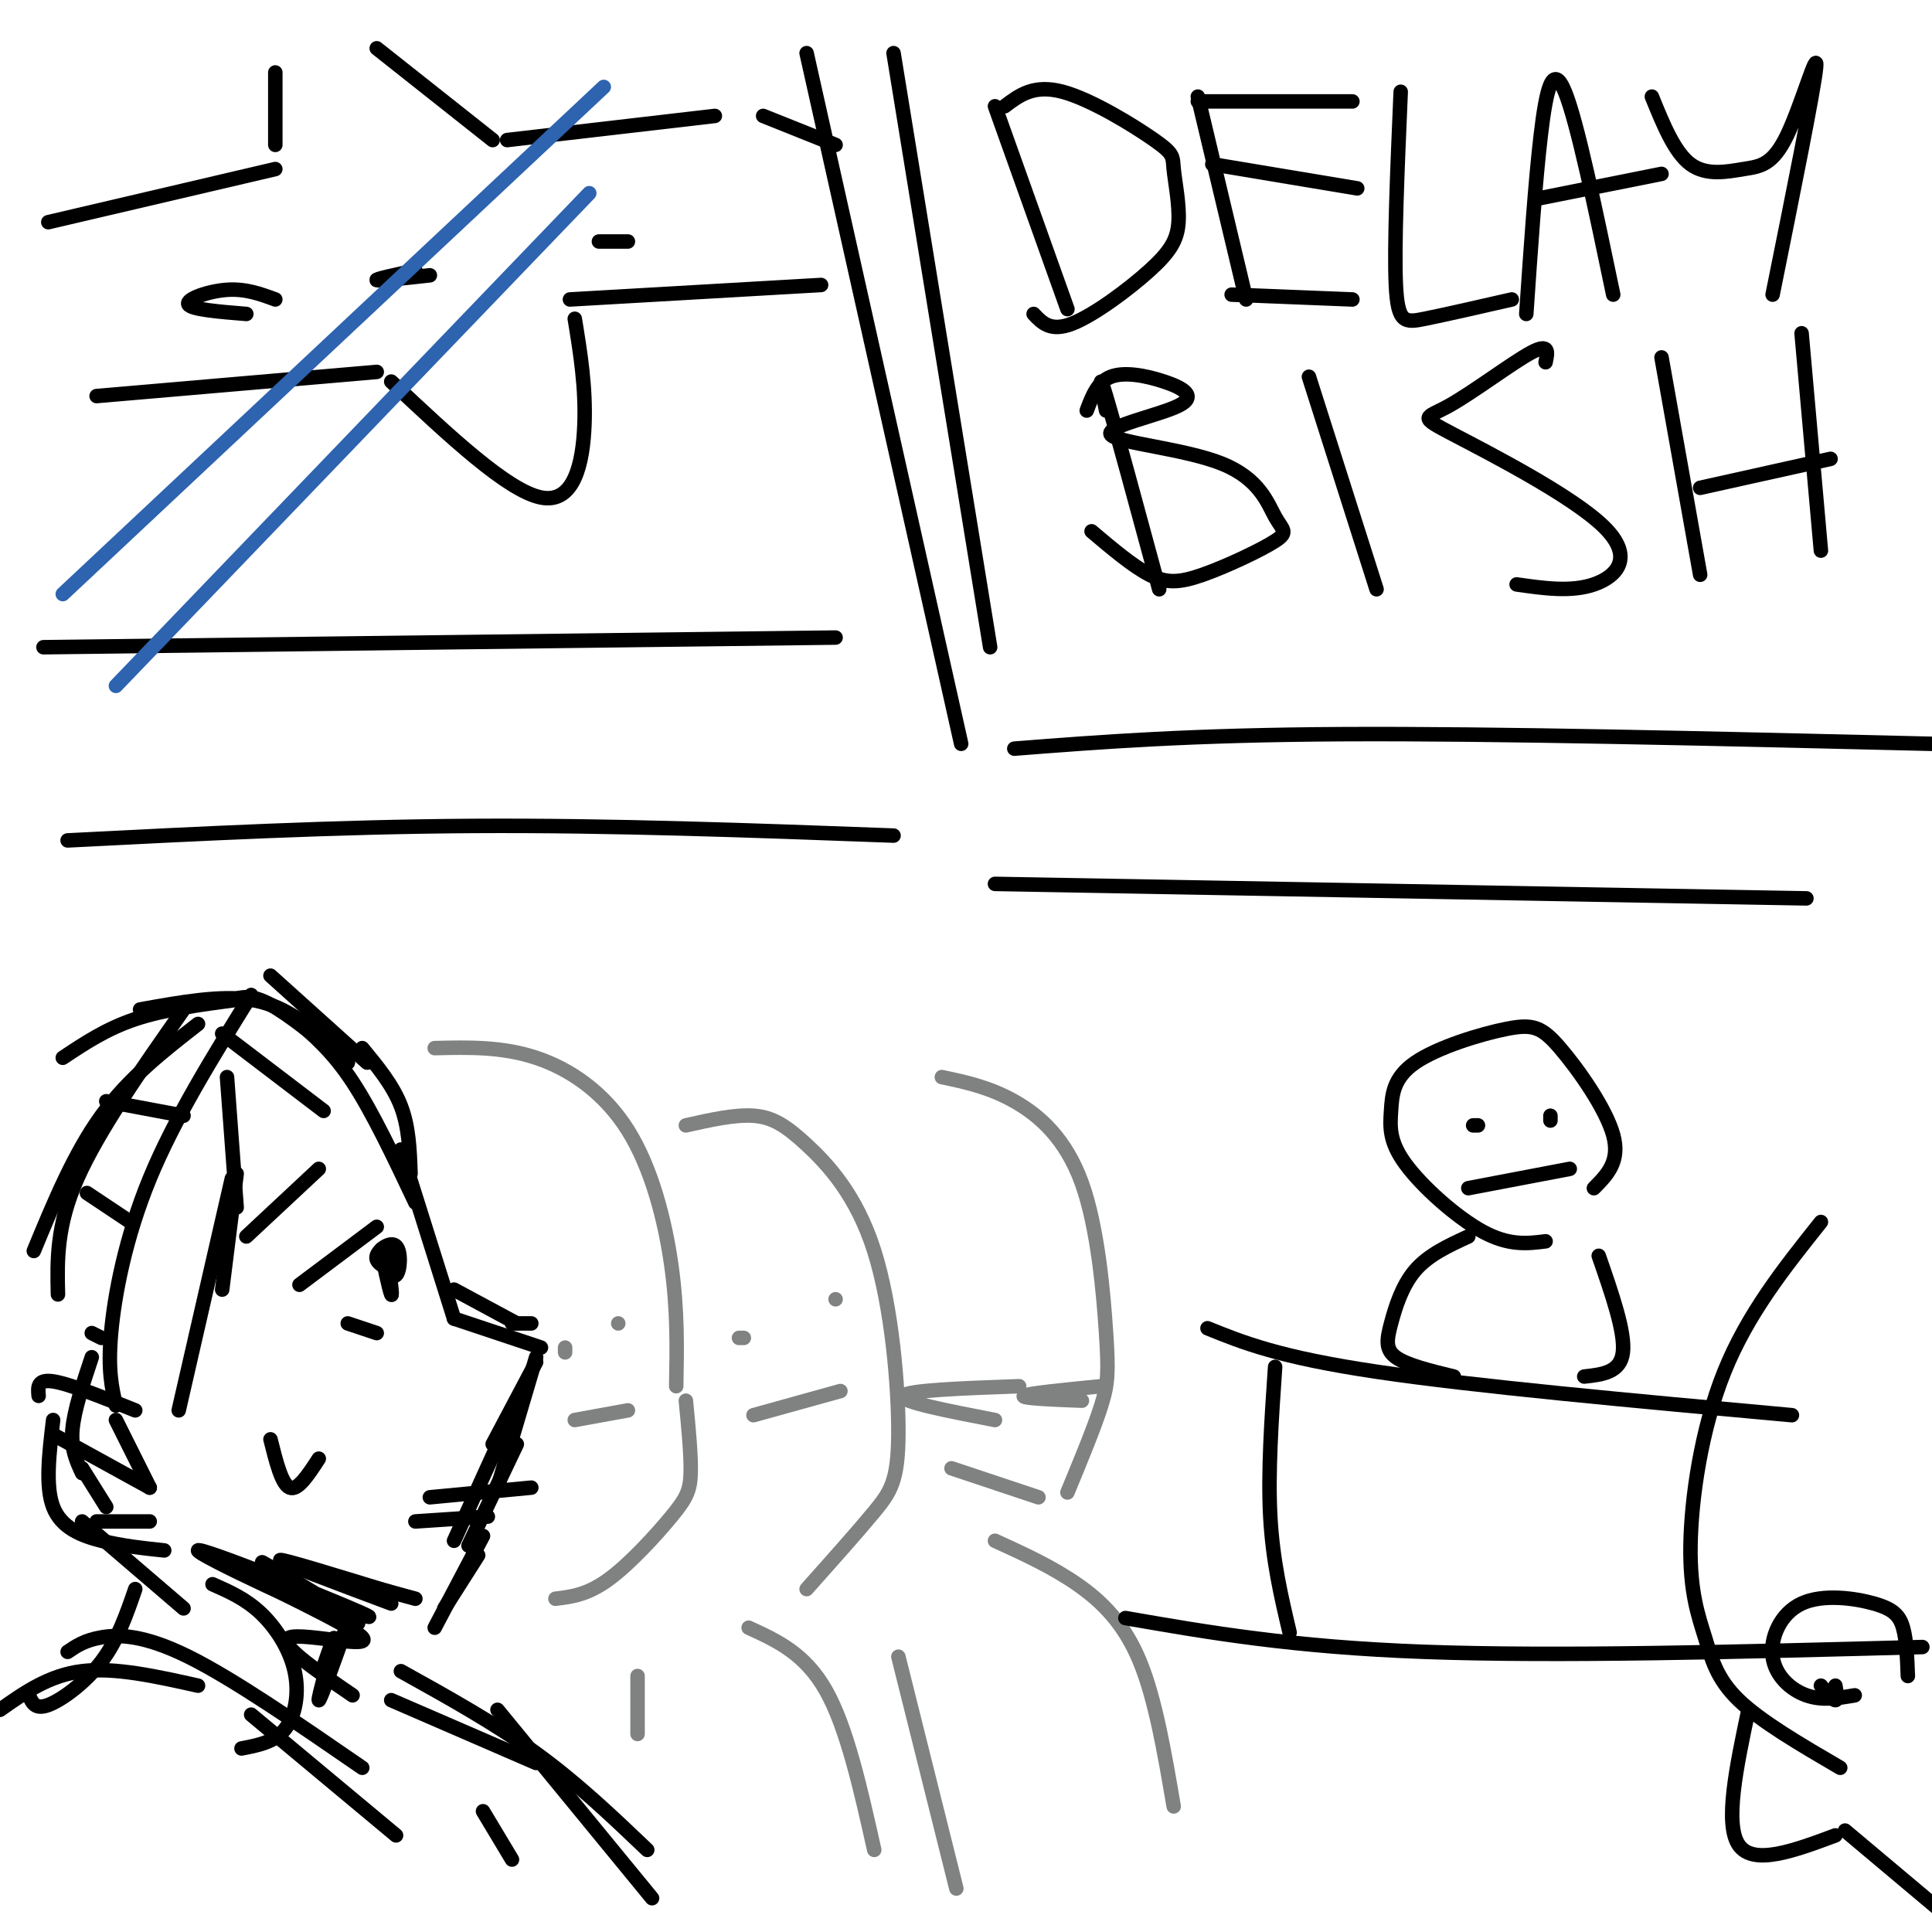 <svg viewBox='0 0 400 400' version='1.1' xmlns='http://www.w3.org/2000/svg' xmlns:xlink='http://www.w3.org/1999/xlink'><g fill='none' stroke='rgb(0,0,0)' stroke-width='3' stroke-linecap='round' stroke-linejoin='round'><path d='M13,219c4.500,-3.000 9.000,-6.000 15,-8c6.000,-2.000 13.500,-3.000 21,-4'/><path d='M29,209c8.333,-1.500 16.667,-3.000 23,-2c6.333,1.000 10.667,4.500 15,8'/><path d='M61,211c3.917,3.333 7.833,6.667 12,13c4.167,6.333 8.583,15.667 13,25'/><path d='M83,238c0.000,0.000 11.000,35.000 11,35'/><path d='M94,267c0.000,0.000 13.000,7.000 13,7'/><path d='M106,274c0.000,0.000 4.000,0.000 4,0'/><path d='M111,281c0.000,0.000 -8.000,27.000 -8,27'/><path d='M107,299c0.000,0.000 -10.000,21.000 -10,21'/><path d='M99,322c0.000,0.000 -7.000,11.000 -7,11'/><path d='M86,331c0.000,0.000 -11.000,-3.000 -11,-3'/><path d='M62,266c0.000,0.000 16.000,-12.000 16,-12'/><path d='M81,263c-1.696,-0.839 -3.393,-1.679 -3,-3c0.393,-1.321 2.875,-3.125 4,-2c1.125,1.125 0.893,5.179 0,6c-0.893,0.821 -2.446,-1.589 -4,-4'/><path d='M80,259c0.689,4.911 1.378,9.822 1,9c-0.378,-0.822 -1.822,-7.378 -2,-9c-0.178,-1.622 0.911,1.689 2,5'/><path d='M72,274c0.000,0.000 6.000,2.000 6,2'/><path d='M89,310c0.000,0.000 21.000,-2.000 21,-2'/><path d='M51,256c0.000,0.000 15.000,-14.000 15,-14'/><path d='M56,298c1.167,4.667 2.333,9.333 4,10c1.667,0.667 3.833,-2.667 6,-6'/><path d='M81,332c-11.583,-4.333 -23.167,-8.667 -23,-9c0.167,-0.333 12.083,3.333 24,7'/><path d='M72,336c-2.911,8.200 -5.822,16.400 -6,16c-0.178,-0.400 2.378,-9.400 3,-12c0.622,-2.600 -0.689,1.200 -2,5'/><path d='M60,327c-4.359,-2.662 -8.718,-5.324 -3,-2c5.718,3.324 21.512,12.633 16,11c-5.512,-1.633 -32.330,-14.209 -32,-15c0.330,-0.791 27.809,10.203 34,13c6.191,2.797 -8.904,-2.601 -24,-8'/><path d='M51,326c2.762,1.845 21.667,10.458 24,13c2.333,2.542 -11.905,-0.988 -15,0c-3.095,0.988 4.952,6.494 13,12'/><path d='M0,354c5.083,-3.583 10.167,-7.167 17,-8c6.833,-0.833 15.417,1.083 24,3'/><path d='M14,342c1.756,-1.200 3.511,-2.400 7,-3c3.489,-0.600 8.711,-0.600 18,4c9.289,4.600 22.644,13.800 36,23'/><path d='M52,355c0.000,0.000 30.000,25.000 30,25'/><path d='M81,352c0.000,0.000 30.000,13.000 30,13'/><path d='M83,346c9.750,5.417 19.500,10.833 28,17c8.500,6.167 15.750,13.083 23,20'/><path d='M103,354c0.000,0.000 32.000,39.000 32,39'/><path d='M100,375c0.000,0.000 6.000,10.000 6,10'/><path d='M41,212c-7.167,5.583 -14.333,11.167 -20,19c-5.667,7.833 -9.833,17.917 -14,28'/><path d='M38,209c-8.833,12.583 -17.667,25.167 -22,35c-4.333,9.833 -4.167,16.917 -4,24'/><path d='M52,206c-7.956,12.822 -15.911,25.644 -21,38c-5.089,12.356 -7.311,24.244 -8,32c-0.689,7.756 0.156,11.378 1,15'/><path d='M22,228c0.000,0.000 16.000,3.000 16,3'/><path d='M18,247c0.000,0.000 9.000,6.000 9,6'/><path d='M21,277c0.000,0.000 -2.000,-1.000 -2,-1'/><path d='M48,207c2.000,-0.583 4.000,-1.167 8,1c4.000,2.167 10.000,7.083 16,12'/><path d='M46,214c0.000,0.000 21.000,16.000 21,16'/><path d='M56,202c0.000,0.000 20.000,18.000 20,18'/><path d='M68,213c0.000,0.000 4.000,7.000 4,7'/><path d='M75,217c3.167,3.833 6.333,7.667 8,12c1.667,4.333 1.833,9.167 2,14'/><path d='M47,223c0.000,0.000 2.000,27.000 2,27'/><path d='M49,243c0.000,0.000 -3.000,24.000 -3,24'/><path d='M48,244c0.000,0.000 -11.000,48.000 -11,48'/><path d='M28,292c-6.833,-2.750 -13.667,-5.500 -17,-6c-3.333,-0.500 -3.167,1.250 -3,3'/><path d='M11,294c-0.822,6.867 -1.644,13.733 0,18c1.644,4.267 5.756,5.933 10,7c4.244,1.067 8.622,1.533 13,2'/><path d='M11,297c0.000,0.000 20.000,11.000 20,11'/><path d='M20,315c0.000,0.000 11.000,0.000 11,0'/><path d='M22,312c0.000,0.000 -5.000,-8.000 -5,-8'/><path d='M24,294c0.000,0.000 7.000,14.000 7,14'/><path d='M19,281c-1.833,5.500 -3.667,11.000 -4,15c-0.333,4.000 0.833,6.500 2,9'/><path d='M17,315c0.000,0.000 21.000,18.000 21,18'/><path d='M44,328c3.429,1.512 6.857,3.024 10,6c3.143,2.976 6.000,7.417 7,12c1.000,4.583 0.143,9.310 -2,12c-2.143,2.690 -5.571,3.345 -9,4'/><path d='M28,329c-1.822,5.289 -3.644,10.578 -7,15c-3.356,4.422 -8.244,7.978 -11,9c-2.756,1.022 -3.378,-0.489 -4,-2'/><path d='M94,273c0.000,0.000 18.000,6.000 18,6'/><path d='M111,282c0.000,0.000 -9.000,17.000 -9,17'/><path d='M104,297c0.000,0.000 -10.000,22.000 -10,22'/><path d='M100,318c0.000,0.000 -10.000,19.000 -10,19'/><path d='M86,315c0.000,0.000 15.000,-1.000 15,-1'/><path d='M185,11c0.000,0.000 20.000,123.000 20,123'/><path d='M210,155c18.167,-1.417 36.333,-2.833 68,-3c31.667,-0.167 76.833,0.917 122,2'/><path d='M167,11c0.000,0.000 32.000,143.000 32,143'/><path d='M206,183c0.000,0.000 168.000,3.000 168,3'/><path d='M206,22c0.000,0.000 15.000,42.000 15,42'/><path d='M208,22c3.029,-2.293 6.057,-4.585 12,-3c5.943,1.585 14.800,7.048 19,10c4.200,2.952 3.741,3.393 4,6c0.259,2.607 1.234,7.379 1,11c-0.234,3.621 -1.678,6.090 -6,10c-4.322,3.910 -11.520,9.260 -16,11c-4.480,1.740 -6.240,-0.130 -8,-2'/><path d='M248,20c0.000,0.000 10.000,42.000 10,42'/><path d='M248,21c0.000,0.000 32.000,0.000 32,0'/><path d='M251,34c0.000,0.000 30.000,5.000 30,5'/><path d='M255,61c0.000,0.000 25.000,1.000 25,1'/><path d='M290,19c-0.689,16.022 -1.378,32.044 -1,40c0.378,7.956 1.822,7.844 6,7c4.178,-0.844 11.089,-2.422 18,-4'/><path d='M316,65c0.933,-13.689 1.867,-27.378 3,-37c1.133,-9.622 2.467,-15.178 5,-9c2.533,6.178 6.267,24.089 10,42'/><path d='M319,41c0.000,0.000 25.000,-5.000 25,-5'/><path d='M342,20c2.346,5.778 4.692,11.557 8,14c3.308,2.443 7.577,1.552 11,1c3.423,-0.552 5.998,-0.764 9,-7c3.002,-6.236 6.429,-18.496 6,-14c-0.429,4.496 -4.715,25.748 -9,47'/><path d='M229,85c-0.917,-4.583 -1.833,-9.167 0,-3c1.833,6.167 6.417,23.083 11,40'/><path d='M225,85c1.117,-2.962 2.233,-5.923 5,-7c2.767,-1.077 7.184,-0.268 11,1c3.816,1.268 7.032,2.996 3,5c-4.032,2.004 -15.310,4.285 -14,6c1.310,1.715 15.210,2.865 23,6c7.790,3.135 9.471,8.254 11,11c1.529,2.746 2.905,3.117 0,5c-2.905,1.883 -10.090,5.276 -15,7c-4.910,1.724 -7.546,1.778 -11,0c-3.454,-1.778 -7.727,-5.389 -12,-9'/><path d='M271,78c0.000,0.000 14.000,44.000 14,44'/><path d='M320,75c0.438,-2.038 0.877,-4.075 -3,-2c-3.877,2.075 -12.069,8.263 -17,11c-4.931,2.737 -6.600,2.022 1,6c7.600,3.978 24.469,12.648 31,19c6.531,6.352 2.723,10.386 -2,12c-4.723,1.614 -10.362,0.807 -16,0'/><path d='M344,74c0.000,0.000 8.000,45.000 8,45'/><path d='M352,101c0.000,0.000 27.000,-6.000 27,-6'/><path d='M373,69c0.000,0.000 4.000,45.000 4,45'/><path d='M14,174c27.750,-1.417 55.500,-2.833 84,-3c28.500,-0.167 57.750,0.917 87,2'/><path d='M9,134c0.000,0.000 164.000,-2.000 164,-2'/><path d='M148,24c0.000,0.000 -43.000,5.000 -43,5'/><path d='M102,29c0.000,0.000 -24.000,-19.000 -24,-19'/><path d='M170,59c0.000,0.000 -52.000,3.000 -52,3'/><path d='M119,66c1.156,7.089 2.311,14.178 2,22c-0.311,7.822 -2.089,16.378 -9,15c-6.911,-1.378 -18.956,-12.689 -31,-24'/><path d='M78,77c0.000,0.000 -58.000,5.000 -58,5'/><path d='M51,65c-5.733,-0.467 -11.467,-0.933 -12,-2c-0.533,-1.067 4.133,-2.733 8,-3c3.867,-0.267 6.933,0.867 10,2'/><path d='M89,57c-5.250,0.583 -10.500,1.167 -11,1c-0.500,-0.167 3.750,-1.083 8,-2'/><path d='M130,50c0.000,0.000 -6.000,0.000 -6,0'/><path d='M57,15c0.000,0.000 0.000,15.000 0,15'/><path d='M57,35c0.000,0.000 -47.000,11.000 -47,11'/><path d='M158,24c0.000,0.000 15.000,6.000 15,6'/></g>
<g fill='none' stroke='rgb(45,99,175)' stroke-width='3' stroke-linecap='round' stroke-linejoin='round'><path d='M13,123c0.000,0.000 112.000,-105.000 112,-105'/><path d='M24,142c0.000,0.000 98.000,-102.000 98,-102'/></g>
<g fill='none' stroke='rgb(128,130,130)' stroke-width='3' stroke-linecap='round' stroke-linejoin='round'><path d='M90,217c6.988,-0.167 13.976,-0.333 21,2c7.024,2.333 14.083,7.167 19,15c4.917,7.833 7.690,18.667 9,28c1.310,9.333 1.155,17.167 1,25'/><path d='M142,290c0.554,5.685 1.107,11.369 1,15c-0.107,3.631 -0.875,5.208 -4,9c-3.125,3.792 -8.607,9.798 -13,13c-4.393,3.202 -7.696,3.601 -11,4'/><path d='M142,233c5.051,-1.138 10.102,-2.277 14,-2c3.898,0.277 6.644,1.969 11,6c4.356,4.031 10.322,10.400 14,22c3.678,11.600 5.067,28.431 5,38c-0.067,9.569 -1.591,11.877 -5,16c-3.409,4.123 -8.705,10.062 -14,16'/><path d='M117,279c0.000,0.000 0.000,1.000 0,1'/><path d='M128,274c0.000,0.000 0.000,0.000 0,0'/><path d='M119,294c0.000,0.000 11.000,-2.000 11,-2'/><path d='M153,277c0.000,0.000 1.000,0.000 1,0'/><path d='M173,269c0.000,0.000 0.000,0.000 0,0'/><path d='M156,293c0.000,0.000 18.000,-5.000 18,-5'/><path d='M195,223c4.903,1.037 9.805,2.073 15,5c5.195,2.927 10.681,7.743 14,17c3.319,9.257 4.470,22.954 5,31c0.530,8.046 0.437,10.442 -1,15c-1.437,4.558 -4.219,11.279 -7,18'/><path d='M206,319c5.889,2.689 11.778,5.378 17,9c5.222,3.622 9.778,8.178 13,16c3.222,7.822 5.111,18.911 7,30'/><path d='M186,343c0.000,0.000 12.000,48.000 12,48'/><path d='M197,304c0.000,0.000 18.000,6.000 18,6'/><path d='M206,294c-9.917,-1.917 -19.833,-3.833 -19,-5c0.833,-1.167 12.417,-1.583 24,-2'/><path d='M224,290c-6.333,-0.250 -12.667,-0.500 -12,-1c0.667,-0.500 8.333,-1.250 16,-2'/><path d='M155,337c5.833,2.667 11.667,5.333 16,13c4.333,7.667 7.167,20.333 10,33'/><path d='M132,347c0.000,0.000 0.000,12.000 0,12'/></g>
<g fill='none' stroke='rgb(0,0,0)' stroke-width='3' stroke-linecap='round' stroke-linejoin='round'><path d='M233,335c17.250,3.000 34.500,6.000 62,7c27.500,1.000 65.250,0.000 103,-1'/><path d='M377,253c-7.592,9.520 -15.183,19.040 -20,31c-4.817,11.960 -6.858,26.360 -7,36c-0.142,9.640 1.616,14.518 3,19c1.384,4.482 2.396,8.566 7,13c4.604,4.434 12.802,9.217 21,14'/><path d='M362,354c-2.500,11.833 -5.000,23.667 -2,28c3.000,4.333 11.500,1.167 20,-2'/><path d='M384,351c-3.361,0.579 -6.722,1.157 -10,0c-3.278,-1.157 -6.472,-4.050 -7,-8c-0.528,-3.950 1.611,-8.956 6,-11c4.389,-2.044 11.028,-1.127 15,0c3.972,1.127 5.278,2.465 6,5c0.722,2.535 0.861,6.268 1,10'/><path d='M380,349c0.250,1.500 0.500,3.000 0,3c-0.500,0.000 -1.750,-1.500 -3,-3'/><path d='M382,379c0.000,0.000 25.000,21.000 25,21'/><path d='M320,257c-3.777,0.473 -7.555,0.945 -13,-2c-5.445,-2.945 -12.558,-9.308 -16,-14c-3.442,-4.692 -3.212,-7.714 -3,-11c0.212,-3.286 0.405,-6.836 5,-10c4.595,-3.164 13.593,-5.941 19,-7c5.407,-1.059 7.225,-0.401 11,4c3.775,4.401 9.507,12.543 11,18c1.493,5.457 -1.254,8.228 -4,11'/><path d='M304,256c-4.125,1.899 -8.250,3.798 -11,7c-2.750,3.202 -4.125,7.708 -5,11c-0.875,3.292 -1.250,5.369 1,7c2.250,1.631 7.125,2.815 12,4'/><path d='M331,260c2.750,7.917 5.500,15.833 5,20c-0.500,4.167 -4.250,4.583 -8,5'/><path d='M250,275c7.417,3.000 14.833,6.000 35,9c20.167,3.000 53.083,6.000 86,9'/><path d='M264,283c-0.750,10.917 -1.500,21.833 -1,31c0.500,9.167 2.250,16.583 4,24'/><path d='M305,233c0.000,0.000 1.000,0.000 1,0'/><path d='M321,231c0.000,0.000 0.000,1.000 0,1'/><path d='M304,246c0.000,0.000 21.000,-4.000 21,-4'/></g>
</svg>